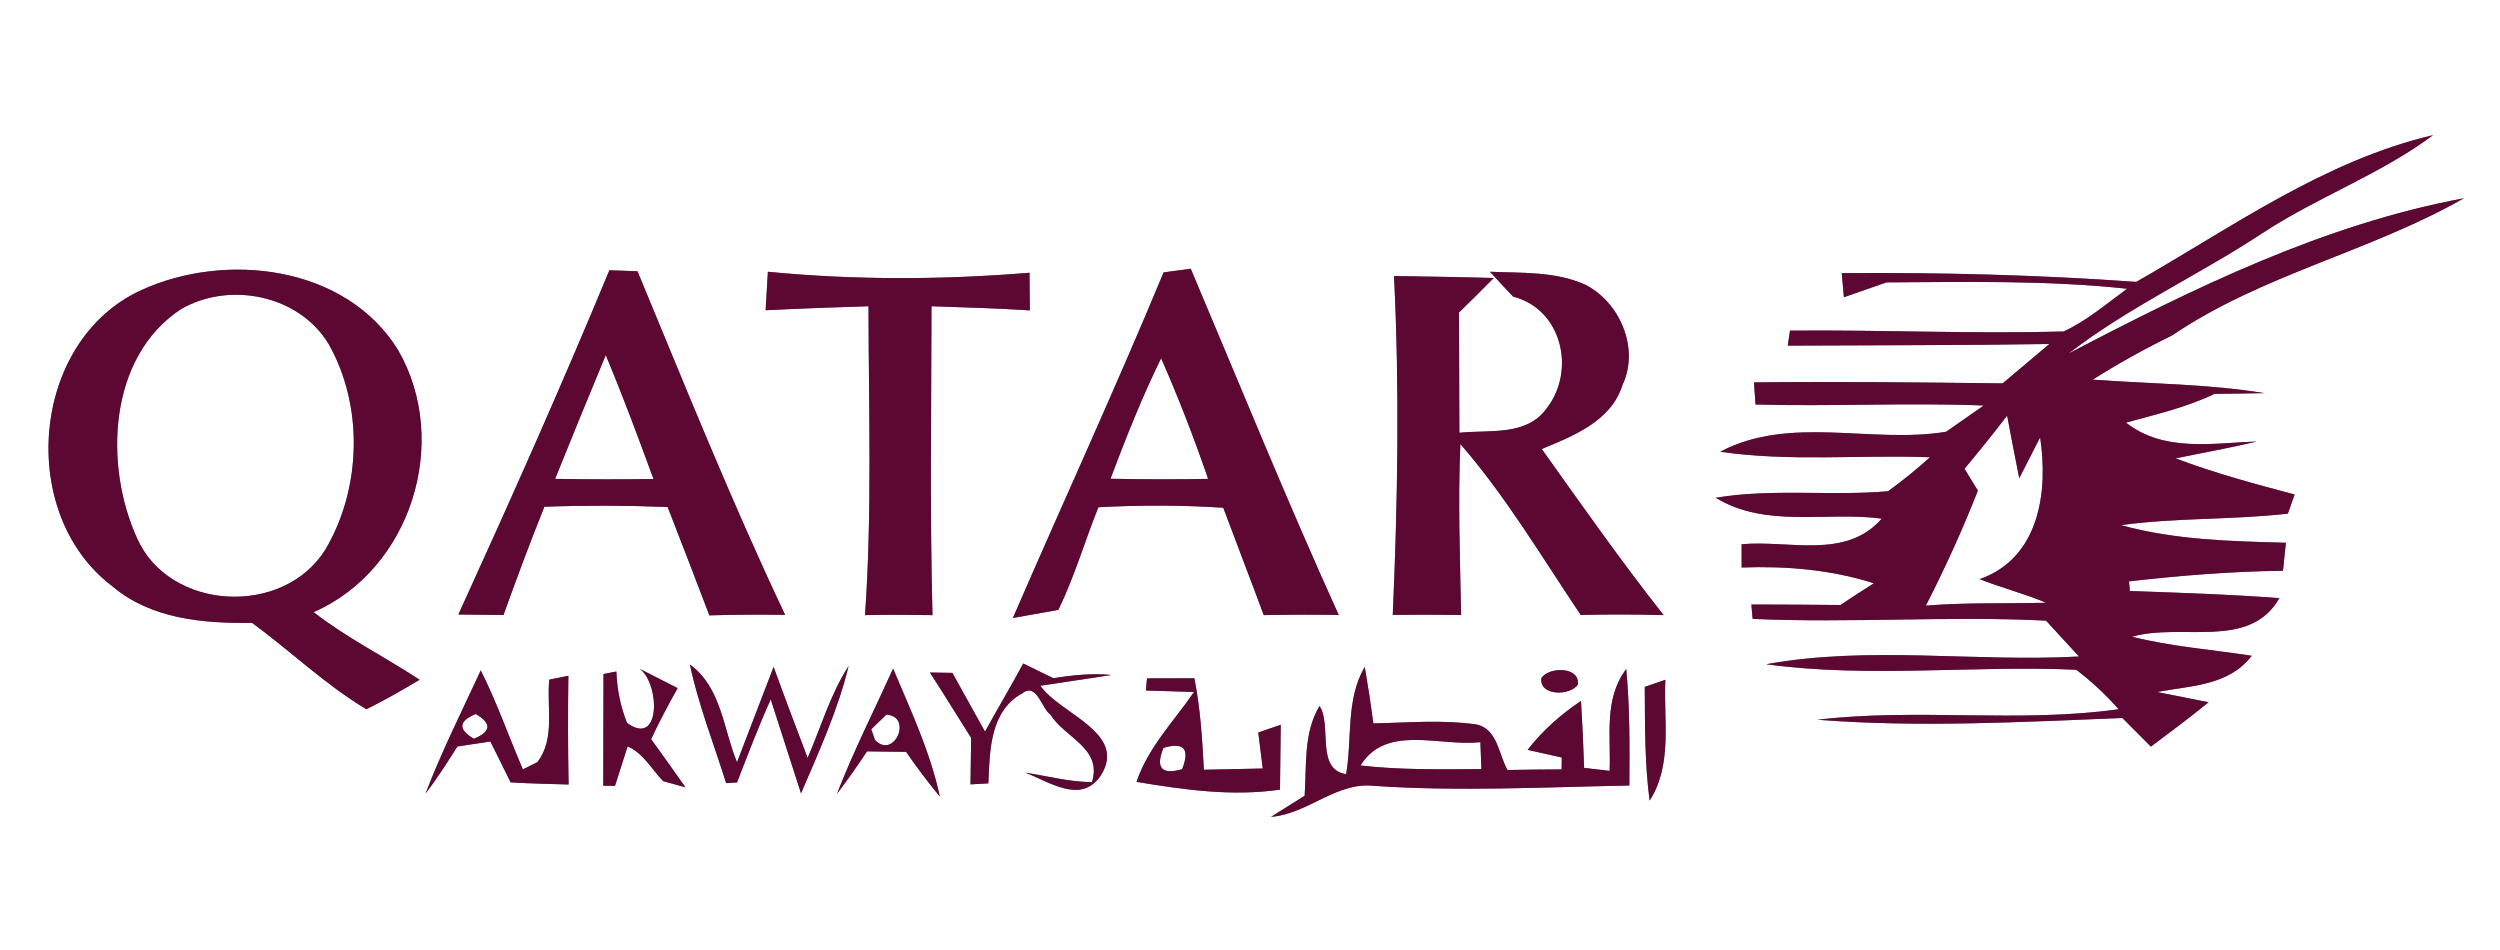 <?xml version="1.0" encoding="UTF-8" ?>
<!DOCTYPE svg PUBLIC "-//W3C//DTD SVG 1.1//EN" "http://www.w3.org/Graphics/SVG/1.1/DTD/svg11.dtd">
<svg width="200pt" height="76pt" viewBox="0 0 200 76" version="1.1" xmlns="http://www.w3.org/2000/svg">
<rect x="0" y="0" width="200" height="76" fill="#808080" stroke="none"/>
<g id="#ffffffff">
<path fill="#ffffff" opacity="1.00" d=" M 0.00 0.00 L 200.00 0.00 L 200.00 76.00 L 0.00 76.00 L 0.00 0.00 M 170.90 22.55 C 163.07 21.99 155.20 21.79 147.34 21.85 C 147.38 22.33 147.47 23.30 147.51 23.78 C 148.36 23.48 150.07 22.89 150.92 22.59 C 157.34 22.56 163.77 22.41 170.17 23.10 C 168.52 24.30 166.95 25.66 165.09 26.52 C 157.80 26.72 150.50 26.38 143.20 26.45 C 143.16 26.75 143.07 27.35 143.02 27.65 C 150.00 27.61 156.97 27.63 163.95 27.52 C 162.70 28.57 161.45 29.62 160.21 30.67 C 153.58 30.59 146.95 30.52 140.32 30.59 C 140.35 31.03 140.41 31.92 140.44 32.36 C 146.52 32.53 152.62 32.20 158.70 32.44 C 157.95 32.96 156.44 34.01 155.69 34.54 C 149.73 35.53 143.21 33.18 137.62 36.14 C 143.18 36.95 148.81 36.37 154.40 36.58 C 153.32 37.55 152.21 38.46 151.04 39.30 C 146.46 39.70 141.83 39.06 137.26 39.82 C 141.27 42.28 146.13 40.90 150.54 41.49 C 147.68 44.79 143.11 43.19 139.33 43.54 C 139.33 44.00 139.33 44.93 139.33 45.40 C 142.91 45.27 146.48 45.57 149.91 46.66 C 149.01 47.23 148.12 47.81 147.24 48.40 C 144.86 48.37 142.49 48.37 140.11 48.36 C 140.13 48.65 140.19 49.22 140.21 49.51 C 148.04 49.86 155.87 49.26 163.68 49.65 C 164.34 50.37 165.66 51.80 166.32 52.52 C 157.99 52.98 149.52 51.64 141.29 53.14 C 149.51 54.26 157.84 53.21 166.10 53.58 C 167.33 54.52 168.46 55.57 169.49 56.74 C 161.49 57.86 153.38 56.63 145.39 57.58 C 153.51 58.21 161.67 57.76 169.79 57.44 C 170.36 58.01 171.50 59.15 172.07 59.73 C 173.63 58.57 175.18 57.40 176.69 56.18 C 175.66 55.98 173.58 55.56 172.55 55.36 C 175.26 54.85 178.30 54.87 180.14 52.46 C 176.94 51.97 173.71 51.73 170.57 50.94 C 174.46 49.79 179.96 52.05 182.35 47.85 C 178.37 47.55 174.38 47.42 170.39 47.28 C 170.37 47.08 170.34 46.70 170.32 46.51 C 174.41 46.04 178.52 45.71 182.64 45.66 C 182.70 45.10 182.81 43.98 182.87 43.42 C 178.45 43.30 173.97 43.20 169.68 42.01 C 174.11 41.40 178.60 41.60 183.03 41.09 L 183.57 39.56 C 180.37 38.71 177.16 37.85 174.05 36.67 C 176.21 36.22 178.39 35.84 180.53 35.32 C 176.98 35.45 173.11 36.19 170.08 33.81 C 172.47 33.15 174.91 32.59 177.16 31.51 C 178.49 31.49 179.82 31.48 181.15 31.45 C 176.61 30.71 172.00 30.71 167.42 30.37 C 169.46 29.08 171.58 27.90 173.76 26.84 C 180.94 21.96 189.64 20.13 197.11 15.86 C 185.90 17.95 175.52 23.04 165.49 28.28 C 170.30 24.56 175.88 22.02 180.95 18.68 C 185.36 15.77 190.41 13.97 194.65 10.81 C 185.94 12.85 178.55 18.19 170.90 22.55 M 11.26 23.23 C 2.45 27.30 1.33 41.09 8.96 46.88 C 12.07 49.53 16.26 49.88 20.17 49.83 C 23.25 52.09 26.03 54.78 29.31 56.74 C 30.77 56.02 32.18 55.21 33.57 54.38 C 30.77 52.54 27.70 51.01 25.09 48.97 C 32.90 45.55 36.07 35.32 31.85 28.01 C 27.69 21.24 18.04 20.10 11.26 23.23 M 36.67 49.16 C 37.58 49.17 39.38 49.19 40.28 49.20 C 41.32 46.30 42.40 43.40 43.55 40.54 C 46.83 40.42 50.12 40.43 53.41 40.56 C 54.54 43.44 55.64 46.33 56.75 49.23 C 58.77 49.17 60.79 49.16 62.81 49.19 C 58.54 40.17 54.82 30.91 51.00 21.70 C 50.44 21.68 49.31 21.64 48.75 21.62 C 44.92 30.88 40.83 40.04 36.67 49.16 M 61.25 24.82 C 64.00 24.68 66.74 24.58 69.48 24.50 C 69.49 32.73 69.78 40.99 69.20 49.21 C 71.00 49.17 72.80 49.18 74.60 49.21 C 74.38 40.98 74.51 32.74 74.52 24.50 C 77.14 24.58 79.77 24.67 82.39 24.83 C 82.39 24.08 82.37 22.57 82.36 21.82 C 75.40 22.39 68.38 22.42 61.43 21.74 C 61.37 22.77 61.31 23.80 61.25 24.82 M 81.03 49.44 C 81.94 49.28 83.76 48.95 84.67 48.79 C 85.95 46.14 86.78 43.31 87.87 40.58 C 91.19 40.40 94.53 40.40 97.86 40.62 C 98.93 43.49 100.04 46.34 101.10 49.21 C 103.10 49.17 105.10 49.16 107.10 49.20 C 102.95 40.06 99.17 30.74 95.26 21.50 C 94.72 21.58 93.63 21.72 93.09 21.79 C 89.24 31.07 85.03 40.21 81.03 49.44 M 121.05 23.73 C 124.99 24.73 126.09 29.69 123.71 32.70 C 122.10 34.91 119.12 34.37 116.75 34.62 C 116.73 31.41 116.74 28.21 116.72 25.00 C 117.66 24.09 118.58 23.17 119.50 22.24 C 116.84 22.16 114.18 22.13 111.52 22.08 C 111.97 31.11 111.82 40.16 111.42 49.19 C 113.24 49.17 115.06 49.17 116.89 49.20 C 116.80 44.64 116.63 40.08 116.83 35.52 C 120.49 39.74 123.35 44.57 126.46 49.20 C 128.67 49.14 130.88 49.15 133.09 49.21 C 129.68 44.89 126.53 40.39 123.34 35.92 C 125.89 34.86 128.90 33.69 129.80 30.79 C 131.18 27.89 129.60 24.19 126.83 22.78 C 124.44 21.70 121.75 21.85 119.20 21.74 C 119.81 22.41 120.43 23.08 121.05 23.73 M 74.39 53.80 C 75.51 55.53 76.59 57.28 77.69 59.03 C 77.68 60.27 77.66 61.51 77.64 62.75 C 78.00 62.73 78.71 62.69 79.07 62.67 C 79.18 60.08 79.18 56.89 81.79 55.46 C 82.95 54.56 83.36 56.75 84.03 57.16 C 85.19 59.04 88.20 59.83 87.36 62.57 C 85.55 62.56 83.79 62.08 82.01 61.81 C 83.91 62.51 86.46 64.39 88.05 62.06 C 90.25 58.61 84.80 57.14 83.23 54.86 C 84.65 54.65 87.50 54.22 88.92 54.00 C 87.36 53.84 85.80 54.02 84.26 54.25 C 83.45 53.87 82.66 53.47 81.86 53.08 C 80.87 54.91 79.80 56.71 78.80 58.53 C 77.92 56.96 77.06 55.40 76.19 53.83 C 75.74 53.82 74.84 53.81 74.39 53.80 M 38.46 53.63 C 36.95 56.90 35.33 60.12 34.04 63.49 C 34.97 62.28 35.78 61.00 36.59 59.72 C 37.25 59.62 38.57 59.42 39.23 59.32 C 39.77 60.41 40.32 61.50 40.85 62.59 C 42.39 62.68 43.94 62.72 45.49 62.76 C 45.43 59.86 45.43 56.96 45.47 54.06 C 45.09 54.14 44.32 54.29 43.94 54.37 C 43.72 56.56 44.44 59.10 42.99 60.97 C 42.70 61.12 42.12 61.41 41.83 61.55 C 40.70 58.92 39.75 56.19 38.46 53.63 M 48.28 53.92 C 48.28 56.90 48.27 59.88 48.26 62.86 C 48.49 62.86 48.97 62.87 49.20 62.87 C 49.45 62.08 49.96 60.50 50.21 59.71 C 51.47 60.26 52.13 61.54 53.05 62.49 C 53.50 62.61 54.39 62.86 54.84 62.99 C 53.93 61.70 53.02 60.41 52.09 59.13 C 52.74 57.74 53.46 56.39 54.21 55.05 C 53.45 54.66 51.93 53.89 51.17 53.50 C 52.80 54.68 52.89 59.84 50.16 57.83 C 49.64 56.52 49.36 55.15 49.31 53.72 C 49.05 53.77 48.54 53.87 48.28 53.92 M 55.19 53.16 C 55.88 56.40 57.10 59.49 58.09 62.65 C 58.30 62.64 58.74 62.61 58.96 62.60 C 59.83 60.37 60.67 58.13 61.66 55.95 C 62.47 58.46 63.28 60.96 64.08 63.47 C 65.51 60.14 67.03 56.82 67.89 53.28 C 66.42 55.55 65.68 58.17 64.61 60.63 C 63.69 58.21 62.77 55.79 61.89 53.35 C 60.90 55.89 59.95 58.44 58.96 60.98 C 57.86 58.33 57.72 54.99 55.19 53.16 M 66.96 63.50 C 67.80 62.40 68.60 61.27 69.36 60.11 C 70.40 60.12 71.45 60.14 72.49 60.15 C 73.34 61.39 74.24 62.58 75.19 63.73 C 74.42 60.15 72.86 56.84 71.45 53.49 C 69.94 56.82 68.28 60.09 66.96 63.50 M 91.76 54.27 L 91.67 55.24 C 92.64 55.27 94.56 55.33 95.52 55.36 C 93.91 57.71 91.85 59.79 90.92 62.55 C 94.71 63.18 98.56 63.73 102.40 63.17 C 102.42 61.44 102.44 59.71 102.46 57.98 C 102.01 58.14 101.11 58.45 100.66 58.60 C 100.78 59.56 100.90 60.52 101.02 61.48 C 99.44 61.51 97.87 61.54 96.31 61.58 C 96.18 59.13 96.03 56.67 95.55 54.26 C 94.61 54.26 92.71 54.26 91.76 54.27 M 107.69 61.93 C 105.22 61.56 106.58 57.99 105.56 56.48 C 104.26 58.66 104.54 61.24 104.37 63.66 C 103.70 64.09 102.35 64.93 101.68 65.35 C 104.65 65.11 106.91 62.52 109.94 62.87 C 116.75 63.33 123.55 62.97 130.35 62.84 C 130.37 59.73 130.39 56.62 130.10 53.52 C 128.29 55.91 128.88 58.90 128.77 61.67 C 128.26 61.61 127.24 61.49 126.73 61.43 C 126.67 59.64 126.59 57.85 126.48 56.07 C 124.87 57.16 123.40 58.44 122.21 59.99 C 122.89 60.14 124.26 60.45 124.94 60.60 C 124.94 60.84 124.93 61.32 124.93 61.55 C 123.49 61.56 122.04 61.57 120.60 61.60 C 119.88 60.34 119.81 58.33 118.13 57.96 C 115.40 57.56 112.62 57.82 109.87 57.87 C 109.67 56.36 109.44 54.85 109.18 53.35 C 107.65 55.96 108.19 59.06 107.69 61.93 M 123.31 54.24 C 123.11 55.69 125.60 55.69 126.23 54.77 C 126.41 53.32 123.94 53.32 123.31 54.24 M 131.58 54.95 C 131.60 57.99 131.57 61.03 131.97 64.05 C 133.83 61.15 133.07 57.61 133.23 54.38 C 132.82 54.52 131.99 54.81 131.58 54.95 M 97.42 64.20 C 98.08 64.76 98.08 64.76 97.42 64.20 Z" />
<path fill="#ffffff" opacity="1.00" d=" M 14.48 24.73 C 18.36 22.48 23.93 23.60 26.29 27.52 C 29.10 32.48 28.92 39.07 26.04 43.95 C 22.70 49.35 13.56 48.91 10.96 43.05 C 8.31 37.21 8.65 28.56 14.48 24.73 Z" />
<path fill="#ffffff" opacity="1.00" d=" M 48.46 28.41 C 49.83 31.67 51.06 35.00 52.28 38.32 C 49.66 38.36 47.03 38.35 44.41 38.31 C 45.74 35.00 47.09 31.70 48.46 28.41 Z" />
<path fill="#ffffff" opacity="1.00" d=" M 92.89 28.66 C 94.28 31.82 95.53 35.05 96.65 38.31 C 94.05 38.36 91.44 38.35 88.84 38.30 C 90.07 35.04 91.35 31.79 92.89 28.66 Z" />
<path fill="#ffffff" opacity="1.00" d=" M 160.57 33.25 C 160.88 34.92 161.21 36.59 161.54 38.26 C 162.09 37.17 162.65 36.08 163.21 34.99 C 163.87 39.33 163.16 44.64 158.38 46.33 C 160.12 47.03 161.95 47.48 163.68 48.22 C 160.48 48.30 157.27 48.19 154.07 48.45 C 155.60 45.45 157.00 42.39 158.23 39.25 C 157.96 38.82 157.43 37.94 157.16 37.50 C 158.33 36.11 159.46 34.69 160.57 33.25 Z" />
<path fill="#ffffff" opacity="1.00" d=" M 38.06 57.12 C 39.35 57.87 39.30 58.53 37.91 59.10 C 36.63 58.35 36.68 57.69 38.06 57.12 Z" />
<path fill="#ffffff" opacity="1.00" d=" M 69.70 58.34 C 70.00 58.05 70.60 57.46 70.91 57.17 C 73.05 57.29 71.54 60.80 70.00 59.20 L 69.70 58.34 Z" />
<path fill="#ffffff" opacity="1.00" d=" M 108.84 61.24 C 110.89 57.90 115.23 59.75 118.43 59.37 C 118.45 59.91 118.49 60.99 118.51 61.53 C 115.29 61.54 112.05 61.61 108.84 61.24 Z" />
<path fill="#ffffff" opacity="1.00" d=" M 93.08 59.83 C 94.72 59.34 95.21 59.91 94.57 61.54 C 92.92 62.00 92.42 61.43 93.08 59.83 Z" />
</g>
<g id="#5d0733ff">
<path fill="#5d0733" opacity="1.00" d=" M 170.90 22.55 C 178.55 18.19 185.94 12.85 194.65 10.81 C 190.41 13.97 185.36 15.77 180.95 18.68 C 175.88 22.02 170.30 24.56 165.49 28.28 C 175.52 23.04 185.90 17.95 197.11 15.86 C 189.64 20.13 180.94 21.96 173.76 26.84 C 171.58 27.90 169.46 29.08 167.42 30.37 C 172.00 30.71 176.61 30.71 181.15 31.45 C 179.82 31.48 178.49 31.49 177.16 31.51 C 174.91 32.59 172.47 33.15 170.08 33.81 C 173.11 36.19 176.98 35.45 180.53 35.32 C 178.39 35.84 176.21 36.22 174.05 36.67 C 177.16 37.85 180.37 38.71 183.57 39.56 L 183.03 41.09 C 178.60 41.60 174.11 41.40 169.68 42.01 C 173.97 43.20 178.45 43.30 182.87 43.42 C 182.81 43.98 182.70 45.10 182.64 45.66 C 178.52 45.71 174.41 46.04 170.32 46.51 C 170.34 46.70 170.37 47.08 170.39 47.28 C 174.38 47.42 178.37 47.55 182.35 47.85 C 179.96 52.05 174.46 49.79 170.57 50.94 C 173.71 51.73 176.94 51.97 180.14 52.46 C 178.30 54.87 175.26 54.85 172.55 55.36 C 173.58 55.56 175.66 55.98 176.69 56.18 C 175.18 57.40 173.63 58.57 172.07 59.73 C 171.50 59.15 170.36 58.01 169.79 57.44 C 161.67 57.76 153.51 58.21 145.39 57.58 C 153.38 56.63 161.49 57.86 169.49 56.74 C 168.46 55.57 167.33 54.52 166.10 53.58 C 157.84 53.21 149.51 54.26 141.29 53.14 C 149.52 51.64 157.99 52.98 166.32 52.52 C 165.66 51.80 164.34 50.37 163.68 49.65 C 155.87 49.26 148.04 49.86 140.21 49.51 C 140.19 49.22 140.13 48.65 140.11 48.36 C 142.49 48.37 144.86 48.37 147.24 48.40 C 148.12 47.81 149.01 47.23 149.91 46.66 C 146.48 45.57 142.91 45.27 139.33 45.40 C 139.33 44.93 139.33 44.00 139.33 43.54 C 143.11 43.19 147.68 44.79 150.54 41.49 C 146.13 40.90 141.27 42.28 137.26 39.82 C 141.83 39.06 146.46 39.70 151.04 39.30 C 152.21 38.46 153.32 37.55 154.40 36.58 C 148.81 36.37 143.18 36.95 137.62 36.14 C 143.21 33.18 149.73 35.53 155.69 34.54 C 156.44 34.01 157.95 32.96 158.70 32.44 C 152.62 32.20 146.52 32.53 140.44 32.36 C 140.41 31.92 140.35 31.03 140.32 30.59 C 146.95 30.52 153.58 30.59 160.21 30.67 C 161.45 29.62 162.70 28.57 163.95 27.52 C 156.97 27.63 150.00 27.61 143.02 27.65 C 143.07 27.35 143.16 26.75 143.20 26.45 C 150.50 26.38 157.80 26.72 165.09 26.52 C 166.95 25.66 168.52 24.30 170.17 23.10 C 163.77 22.41 157.34 22.56 150.92 22.59 C 150.07 22.89 148.36 23.48 147.51 23.78 C 147.47 23.30 147.38 22.33 147.34 21.85 C 155.20 21.79 163.07 21.99 170.90 22.55 M 160.57 33.25 C 159.46 34.69 158.33 36.11 157.16 37.50 C 157.43 37.94 157.96 38.82 158.23 39.25 C 157.00 42.39 155.60 45.45 154.07 48.45 C 157.27 48.19 160.48 48.30 163.68 48.22 C 161.95 47.48 160.12 47.03 158.38 46.33 C 163.16 44.64 163.87 39.33 163.21 34.99 C 162.65 36.08 162.09 37.17 161.54 38.26 C 161.21 36.59 160.88 34.92 160.57 33.25 Z" />
<path fill="#5d0733" opacity="1.00" d=" M 11.26 23.23 C 18.04 20.10 27.69 21.24 31.85 28.01 C 36.07 35.32 32.90 45.55 25.09 48.97 C 27.70 51.01 30.77 52.54 33.57 54.38 C 32.18 55.21 30.77 56.02 29.31 56.74 C 26.03 54.78 23.25 52.09 20.17 49.83 C 16.26 49.88 12.07 49.53 8.96 46.88 C 1.33 41.09 2.45 27.30 11.26 23.23 M 14.48 24.73 C 8.65 28.56 8.31 37.21 10.96 43.05 C 13.56 48.91 22.70 49.35 26.04 43.95 C 28.92 39.07 29.10 32.48 26.29 27.52 C 23.93 23.60 18.36 22.48 14.48 24.73 Z" />
<path fill="#5d0733" opacity="1.00" d=" M 36.67 49.16 C 40.83 40.04 44.92 30.88 48.75 21.62 C 49.31 21.64 50.44 21.68 51.00 21.70 C 54.82 30.91 58.54 40.17 62.81 49.19 C 60.79 49.16 58.77 49.17 56.75 49.23 C 55.64 46.33 54.54 43.44 53.41 40.56 C 50.12 40.43 46.83 40.42 43.55 40.54 C 42.40 43.40 41.32 46.30 40.28 49.20 C 39.38 49.19 37.58 49.17 36.67 49.16 M 48.46 28.41 C 47.09 31.70 45.74 35.00 44.41 38.31 C 47.03 38.35 49.66 38.36 52.28 38.32 C 51.06 35.00 49.83 31.67 48.46 28.41 Z" />
<path fill="#5d0733" opacity="1.00" d=" M 61.25 24.82 C 61.31 23.80 61.37 22.77 61.43 21.74 C 68.38 22.42 75.40 22.39 82.36 21.82 C 82.37 22.57 82.39 24.08 82.39 24.83 C 79.77 24.67 77.14 24.58 74.52 24.50 C 74.51 32.74 74.38 40.98 74.60 49.21 C 72.80 49.18 71.00 49.17 69.20 49.21 C 69.78 40.99 69.49 32.73 69.48 24.50 C 66.74 24.58 64.00 24.68 61.25 24.82 Z" />
<path fill="#5d0733" opacity="1.00" d=" M 81.03 49.44 C 85.03 40.21 89.24 31.07 93.09 21.79 C 93.63 21.72 94.72 21.58 95.26 21.50 C 99.17 30.74 102.95 40.06 107.10 49.20 C 105.10 49.16 103.10 49.17 101.10 49.21 C 100.04 46.34 98.93 43.49 97.86 40.62 C 94.53 40.40 91.19 40.40 87.87 40.58 C 86.78 43.31 85.95 46.14 84.67 48.79 C 83.76 48.95 81.94 49.28 81.03 49.44 M 92.89 28.66 C 91.35 31.79 90.07 35.04 88.84 38.30 C 91.44 38.35 94.05 38.36 96.65 38.31 C 95.53 35.05 94.28 31.82 92.89 28.66 Z" />
<path fill="#5d0733" opacity="1.00" d=" M 121.05 23.73 C 120.43 23.08 119.81 22.41 119.20 21.74 C 121.75 21.85 124.44 21.70 126.83 22.78 C 129.60 24.19 131.18 27.89 129.80 30.79 C 128.90 33.69 125.89 34.86 123.34 35.92 C 126.53 40.39 129.68 44.89 133.09 49.21 C 130.88 49.15 128.67 49.14 126.46 49.20 C 123.35 44.57 120.49 39.74 116.83 35.52 C 116.63 40.08 116.80 44.64 116.89 49.20 C 115.06 49.17 113.24 49.17 111.42 49.19 C 111.82 40.16 111.97 31.11 111.52 22.08 C 114.18 22.13 116.84 22.16 119.50 22.24 C 118.58 23.17 117.66 24.09 116.72 25.00 C 116.74 28.21 116.73 31.41 116.75 34.62 C 119.12 34.37 122.10 34.91 123.71 32.70 C 126.09 29.69 124.99 24.73 121.05 23.73 Z" />
<path fill="#5d0733" opacity="1.00" d=" M 74.39 53.80 C 74.84 53.81 75.74 53.82 76.19 53.83 C 77.06 55.40 77.92 56.96 78.80 58.53 C 79.80 56.71 80.87 54.91 81.86 53.08 C 82.66 53.47 83.45 53.87 84.26 54.25 C 85.80 54.02 87.36 53.84 88.92 54.00 C 87.50 54.22 84.65 54.65 83.23 54.86 C 84.80 57.14 90.25 58.61 88.05 62.06 C 86.46 64.39 83.91 62.51 82.01 61.81 C 83.79 62.08 85.55 62.56 87.36 62.57 C 88.20 59.83 85.19 59.04 84.03 57.16 C 83.36 56.75 82.95 54.56 81.79 55.46 C 79.18 56.89 79.18 60.08 79.07 62.67 C 78.71 62.69 78.00 62.73 77.64 62.75 C 77.66 61.51 77.68 60.27 77.69 59.03 C 76.59 57.28 75.51 55.53 74.39 53.80 Z" />
<path fill="#5d0733" opacity="1.00" d=" M 38.46 53.63 C 39.75 56.19 40.70 58.92 41.83 61.55 C 42.12 61.41 42.70 61.12 42.99 60.97 C 44.44 59.10 43.72 56.56 43.94 54.37 C 44.32 54.29 45.09 54.14 45.47 54.06 C 45.43 56.96 45.43 59.86 45.49 62.76 C 43.94 62.72 42.39 62.68 40.85 62.59 C 40.32 61.50 39.77 60.41 39.23 59.32 C 38.57 59.42 37.25 59.62 36.59 59.72 C 35.78 61.00 34.97 62.28 34.04 63.49 C 35.33 60.12 36.95 56.90 38.46 53.63 M 38.06 57.12 C 36.68 57.69 36.63 58.35 37.91 59.10 C 39.30 58.53 39.35 57.87 38.06 57.12 Z" />
<path fill="#5d0733" opacity="1.00" d=" M 48.28 53.92 C 48.54 53.87 49.05 53.77 49.31 53.72 C 49.36 55.15 49.64 56.52 50.16 57.83 C 52.89 59.84 52.80 54.68 51.17 53.50 C 51.93 53.89 53.45 54.66 54.21 55.05 C 53.46 56.39 52.74 57.74 52.09 59.13 C 53.02 60.41 53.93 61.70 54.84 62.99 C 54.39 62.86 53.50 62.61 53.05 62.49 C 52.13 61.54 51.47 60.26 50.21 59.71 C 49.96 60.50 49.45 62.08 49.20 62.87 C 48.97 62.87 48.49 62.86 48.26 62.86 C 48.27 59.88 48.28 56.90 48.28 53.92 Z" />
<path fill="#5d0733" opacity="1.00" d=" M 55.19 53.16 C 57.72 54.99 57.86 58.33 58.96 60.98 C 59.95 58.44 60.90 55.89 61.89 53.35 C 62.77 55.79 63.69 58.21 64.61 60.63 C 65.68 58.17 66.42 55.55 67.89 53.28 C 67.03 56.82 65.51 60.14 64.08 63.47 C 63.28 60.96 62.47 58.46 61.66 55.95 C 60.67 58.13 59.83 60.37 58.96 62.60 C 58.74 62.61 58.30 62.64 58.09 62.65 C 57.10 59.49 55.88 56.40 55.19 53.16 Z" />
<path fill="#5d0733" opacity="1.00" d=" M 66.96 63.50 C 68.28 60.09 69.94 56.82 71.45 53.49 C 72.86 56.84 74.42 60.15 75.19 63.73 C 74.24 62.58 73.34 61.39 72.49 60.15 C 71.45 60.14 70.40 60.12 69.36 60.11 C 68.60 61.27 67.80 62.40 66.96 63.50 M 69.70 58.34 L 70.00 59.20 C 71.54 60.80 73.05 57.29 70.91 57.17 C 70.60 57.46 70.00 58.05 69.70 58.34 Z" />
<path fill="#5d0733" opacity="1.00" d=" M 91.76 54.27 C 92.71 54.26 94.61 54.26 95.55 54.26 C 96.03 56.67 96.18 59.13 96.31 61.58 C 97.87 61.54 99.44 61.51 101.02 61.48 C 100.90 60.52 100.78 59.56 100.66 58.60 C 101.11 58.45 102.01 58.14 102.46 57.98 C 102.44 59.71 102.42 61.44 102.40 63.17 C 98.56 63.73 94.71 63.18 90.92 62.55 C 91.85 59.79 93.91 57.71 95.52 55.36 C 94.56 55.33 92.64 55.27 91.67 55.24 L 91.76 54.27 M 93.08 59.83 C 92.42 61.43 92.92 62.00 94.57 61.54 C 95.21 59.91 94.72 59.34 93.08 59.83 Z" />
<path fill="#5d0733" opacity="1.00" d=" M 107.69 61.93 C 108.19 59.06 107.65 55.96 109.18 53.35 C 109.44 54.85 109.67 56.36 109.87 57.87 C 112.62 57.82 115.40 57.56 118.13 57.96 C 119.81 58.33 119.88 60.34 120.60 61.60 C 122.04 61.57 123.49 61.56 124.93 61.55 C 124.93 61.32 124.94 60.84 124.94 60.60 C 124.26 60.45 122.89 60.14 122.21 59.99 C 123.40 58.44 124.87 57.16 126.48 56.07 C 126.59 57.85 126.67 59.64 126.73 61.43 C 127.24 61.49 128.26 61.61 128.77 61.67 C 128.88 58.90 128.29 55.91 130.10 53.52 C 130.39 56.62 130.37 59.73 130.35 62.84 C 123.55 62.97 116.75 63.33 109.94 62.87 C 106.91 62.52 104.65 65.11 101.68 65.35 C 102.35 64.93 103.70 64.09 104.37 63.66 C 104.54 61.24 104.26 58.66 105.56 56.48 C 106.58 57.99 105.22 61.56 107.69 61.93 M 108.84 61.24 C 112.05 61.61 115.29 61.54 118.51 61.53 C 118.49 60.99 118.45 59.91 118.43 59.37 C 115.23 59.75 110.89 57.90 108.84 61.24 Z" />
<path fill="#5d0733" opacity="1.00" d=" M 123.31 54.24 C 123.94 53.32 126.41 53.32 126.23 54.77 C 125.60 55.69 123.11 55.69 123.31 54.24 Z" />
<path fill="#5d0733" opacity="1.00" d=" M 131.58 54.95 C 131.99 54.81 132.82 54.52 133.23 54.38 C 133.07 57.61 133.83 61.15 131.97 64.05 C 131.57 61.03 131.60 57.99 131.58 54.95 Z" />
<path fill="#5d0733" opacity="1.00" d=" M 97.42 64.20 C 98.08 64.76 98.08 64.76 97.42 64.20 Z" />
</g>
</svg>
